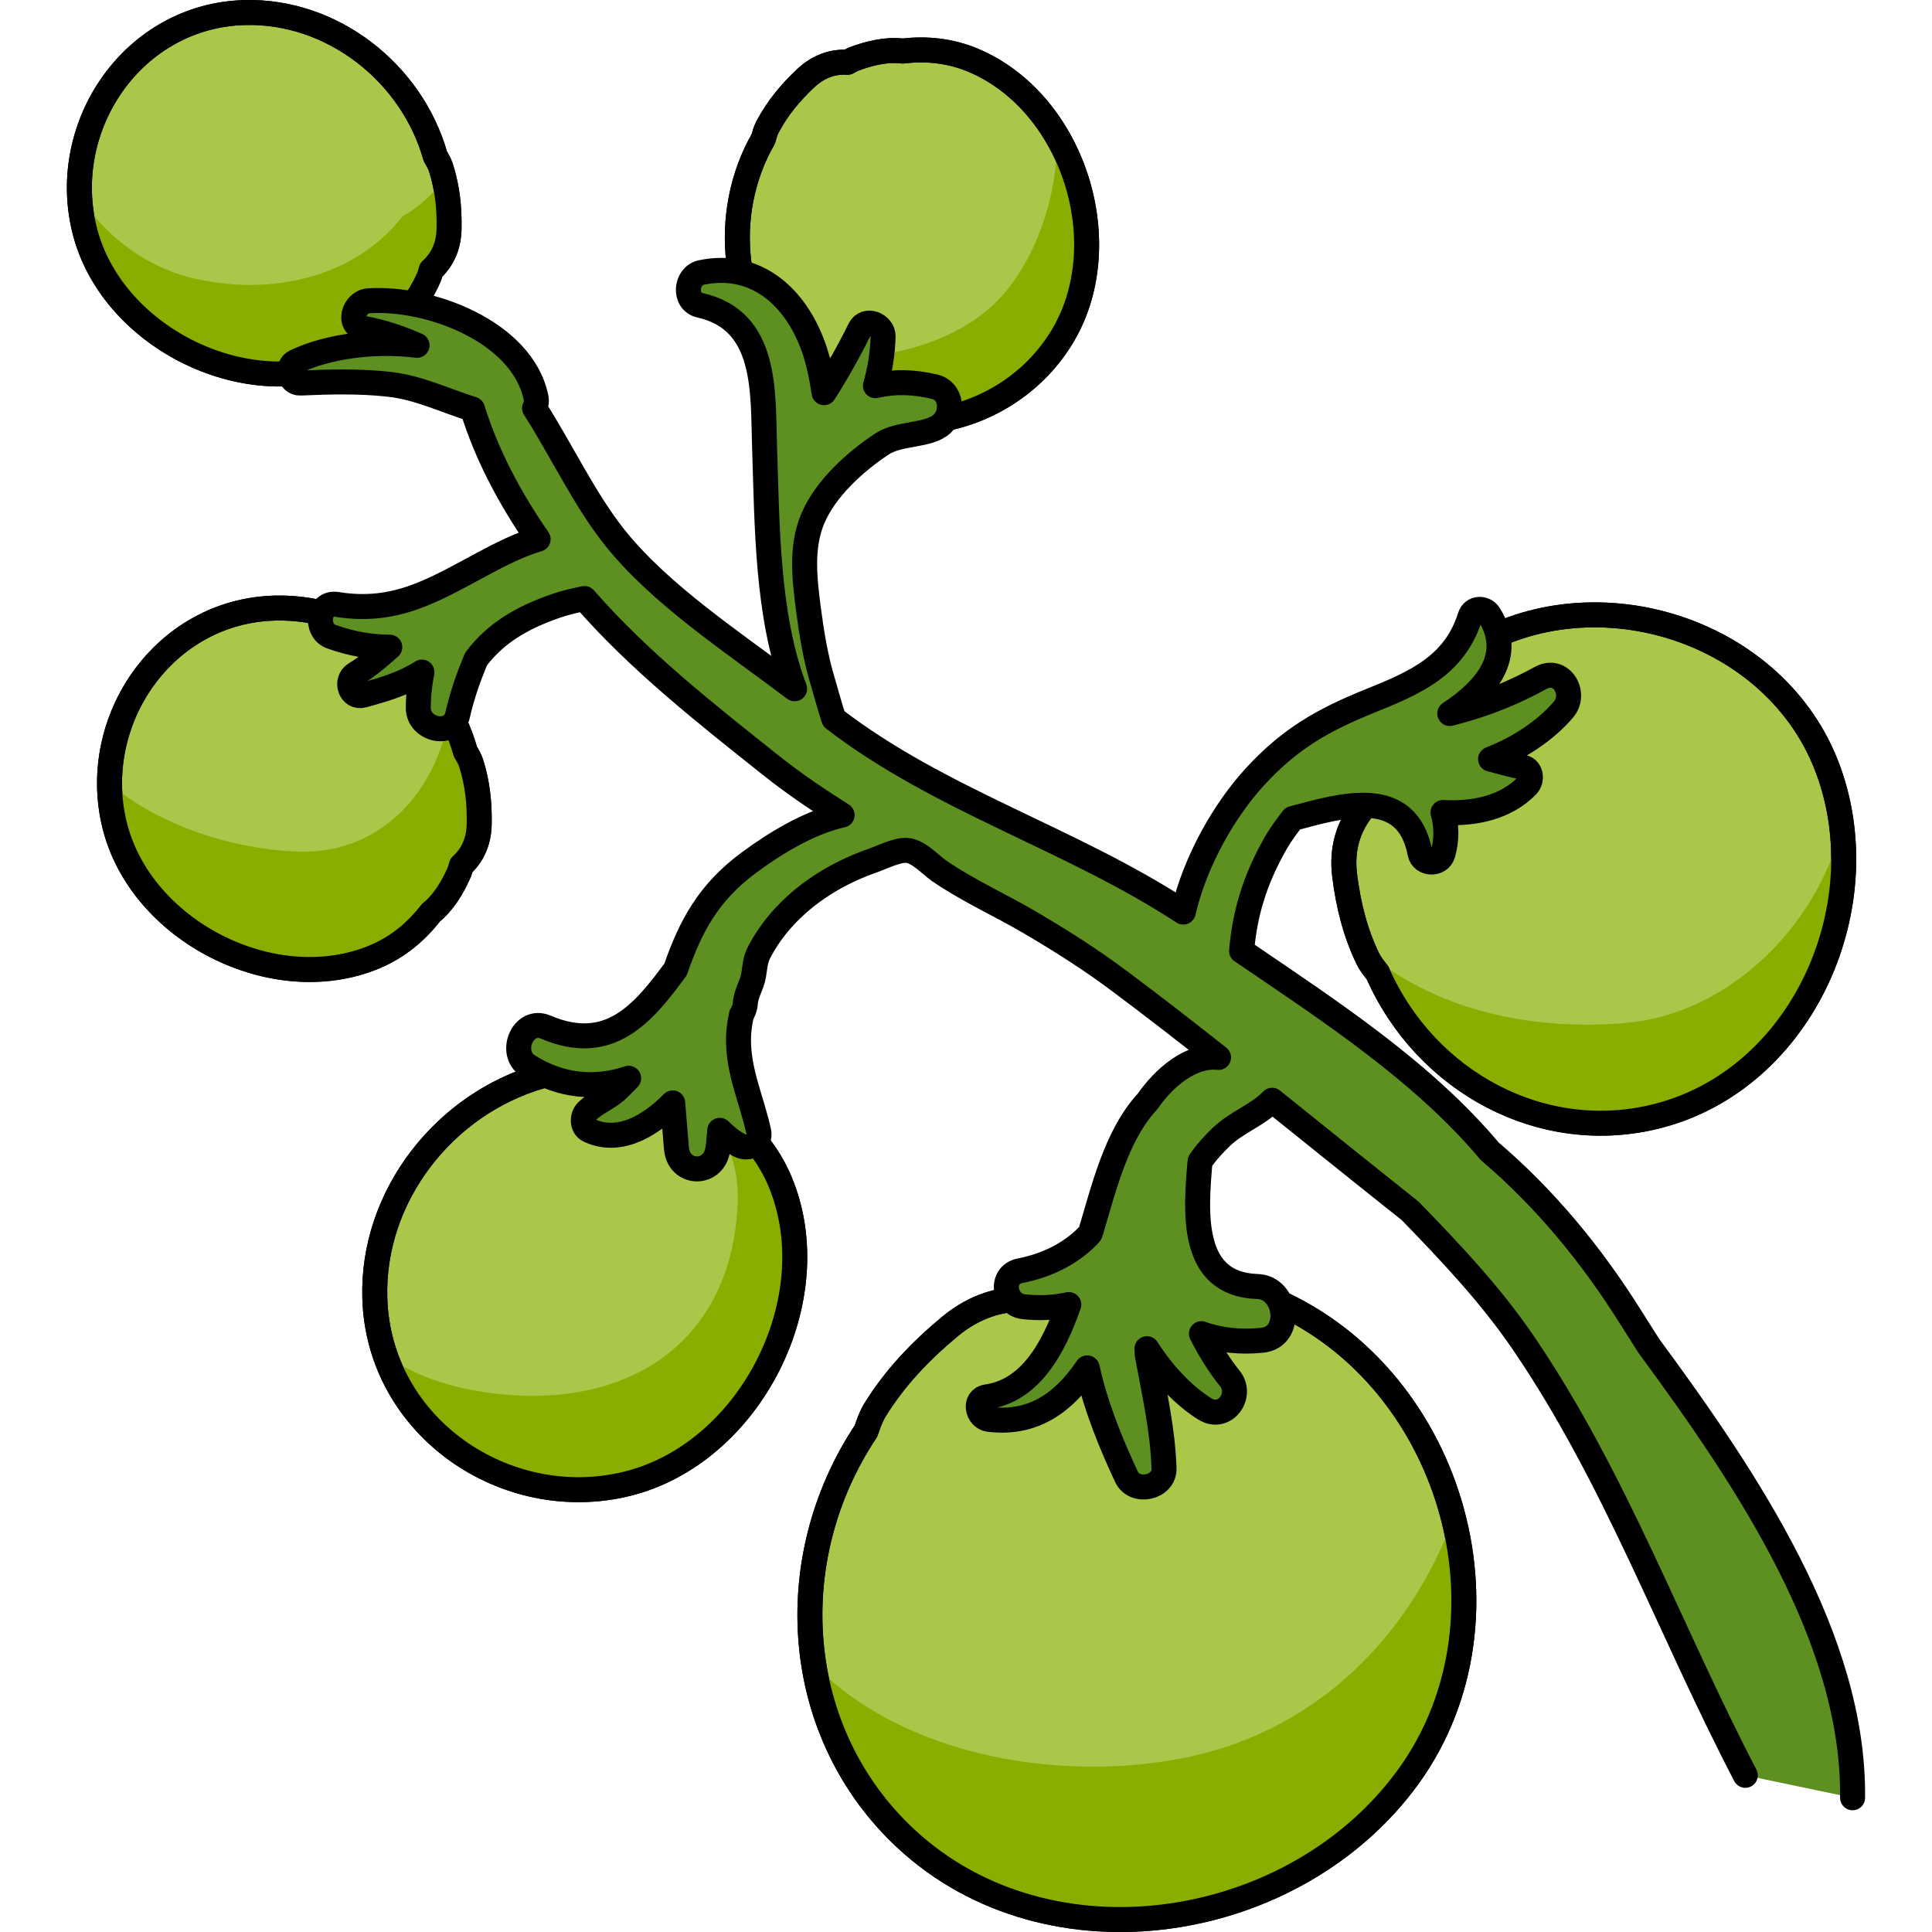 <?xml version="1.0" encoding="utf-8"?>
<!-- Created by: Science Figures, www.sciencefigures.org, Generator: Science Figures Editor -->
<!DOCTYPE svg PUBLIC "-//W3C//DTD SVG 1.1//EN" "http://www.w3.org/Graphics/SVG/1.1/DTD/svg11.dtd">
<svg version="1.1" id="Layer_1" xmlns="http://www.w3.org/2000/svg" xmlns:xlink="http://www.w3.org/1999/xlink" 
	 width="800px" height="800px" viewBox="0 0 71.966 77.321" enable-background="new 0 0 71.966 77.321" xml:space="preserve">
<g>
	<path fill="#ABC74A" stroke="#000000" stroke-linecap="round" stroke-linejoin="round" stroke-miterlimit="10" d="M36.286,2.418
		c-0.947-0.4-1.909-0.486-2.838-0.375c-0.63-0.079-1.325,0.081-1.949,0.318c-0.092,0.037-0.173,0.086-0.254,0.131
		c-0.557-0.035-1.138,0.136-1.669,0.632c-0.621,0.581-1.133,1.196-1.532,1.948c-0.083,0.154-0.127,0.322-0.175,0.488
		c-1.72,3.001-1.294,7.025,1.23,9.471c3.191,3.095,8.406,2.168,10.681-1.471C42.106,9.84,40.306,4.12,36.286,2.418z"/>
	<path fill="#89AE00" d="M39.641,5.495c-0.001,2.342-0.835,4.791-2.198,6.325c-2.019,2.272-6.078,3.04-9.285,2.067
		c0.274,0.407,0.581,0.795,0.941,1.145c3.191,3.095,8.406,2.168,10.681-1.471C41.278,11.165,41.057,7.943,39.641,5.495z"/>
	<path fill="none" stroke="#000000" stroke-linecap="round" stroke-linejoin="round" stroke-miterlimit="10" d="M36.286,2.418
		c-0.947-0.4-1.909-0.486-2.838-0.375c-0.63-0.079-1.325,0.081-1.949,0.318c-0.092,0.037-0.173,0.086-0.254,0.131
		c-0.557-0.035-1.138,0.136-1.669,0.632c-0.621,0.581-1.133,1.196-1.532,1.948c-0.083,0.154-0.127,0.322-0.175,0.488
		c-1.72,3.001-1.294,7.025,1.23,9.471c3.191,3.095,8.406,2.168,10.681-1.471C42.106,9.84,40.306,4.12,36.286,2.418z"/>
	<path fill="#ABC74A" stroke="#000000" stroke-linecap="round" stroke-linejoin="round" stroke-miterlimit="10" d="M11.105,14.461
		c0.949-0.396,1.683-1.026,2.256-1.769c0.495-0.394,0.865-1.003,1.135-1.616c0.035-0.09,0.055-0.181,0.083-0.272
		c0.413-0.372,0.699-0.907,0.715-1.635c0.017-0.85-0.065-1.644-0.323-2.456c-0.055-0.168-0.143-0.316-0.227-0.465
		c-0.941-3.328-4.118-5.839-7.63-5.746C2.669,0.621-0.315,5,0.698,9.168C1.729,13.432,7.078,16.147,11.105,14.461z"/>
	<path fill="#89AE00" d="M13.433,8.656c-1.838,2.371-5.119,3.229-8.338,2.488C3.176,10.703,1.606,9.49,0.522,7.911
		C0.545,8.33,0.596,8.75,0.698,9.168c1.031,4.264,6.38,6.979,10.407,5.293c0.949-0.396,1.683-1.026,2.256-1.769
		c0.495-0.394,0.865-1.003,1.135-1.616c0.035-0.09,0.055-0.181,0.083-0.272c0.413-0.372,0.699-0.907,0.715-1.635
		c0.014-0.693-0.045-1.35-0.204-2.009C14.645,7.785,14.088,8.289,13.433,8.656z"/>
	<path fill="none" stroke="#000000" stroke-linecap="round" stroke-linejoin="round" stroke-miterlimit="10" d="M11.105,14.461
		c0.949-0.396,1.683-1.026,2.256-1.769c0.495-0.394,0.865-1.003,1.135-1.616c0.035-0.09,0.055-0.181,0.083-0.272
		c0.413-0.372,0.699-0.907,0.715-1.635c0.017-0.85-0.065-1.644-0.323-2.456c-0.055-0.168-0.143-0.316-0.227-0.465
		c-0.941-3.328-4.118-5.839-7.63-5.746C2.669,0.621-0.315,5,0.698,9.168C1.729,13.432,7.078,16.147,11.105,14.461z"/>
	<path fill="#ABC74A" stroke="#000000" stroke-linecap="round" stroke-linejoin="round" stroke-miterlimit="10" d="M12.312,38.295
		c0.948-0.398,1.684-1.027,2.255-1.768c0.495-0.396,0.865-1.004,1.134-1.618c0.036-0.089,0.057-0.181,0.084-0.272
		c0.412-0.372,0.697-0.907,0.715-1.633c0.018-0.852-0.065-1.647-0.321-2.459c-0.055-0.166-0.142-0.315-0.231-0.465
		c-0.938-3.328-4.115-5.838-7.627-5.744C3.877,24.454,0.892,28.833,1.904,33C2.938,37.265,8.284,39.979,12.312,38.295z"/>
	<path fill="#89AE00" d="M16.178,30.545c-0.055-0.166-0.142-0.315-0.231-0.465c-0.159-0.564-0.388-1.103-0.666-1.612
		c-0.045,0.422-0.116,0.84-0.242,1.24c-0.835,2.654-3.007,4.511-5.893,4.373c-2.553-0.122-5.438-1.03-7.436-2.723
		C1.711,31.903,1.771,32.454,1.904,33c1.034,4.265,6.38,6.979,10.408,5.295c0.948-0.398,1.684-1.027,2.255-1.768
		c0.495-0.396,0.865-1.004,1.134-1.618c0.036-0.089,0.057-0.181,0.084-0.272c0.412-0.372,0.697-0.907,0.715-1.633
		C16.517,32.153,16.434,31.357,16.178,30.545z"/>
	<path fill="none" stroke="#000000" stroke-linecap="round" stroke-linejoin="round" stroke-miterlimit="10" d="M12.312,38.295
		c0.948-0.398,1.684-1.027,2.255-1.768c0.495-0.396,0.865-1.004,1.134-1.618c0.036-0.089,0.057-0.181,0.084-0.272
		c0.412-0.372,0.697-0.907,0.715-1.633c0.018-0.852-0.065-1.647-0.321-2.459c-0.055-0.166-0.142-0.315-0.231-0.465
		c-0.938-3.328-4.115-5.838-7.627-5.744C3.877,24.454,0.892,28.833,1.904,33C2.938,37.265,8.284,39.979,12.312,38.295z"/>
	<path fill="#ABC74A" stroke="#000000" stroke-linecap="round" stroke-linejoin="round" stroke-miterlimit="10" d="M28.535,47.274
		c-0.463-1.103-1.199-1.957-2.062-2.617c-0.461-0.577-1.169-1.004-1.883-1.313c-0.105-0.046-0.21-0.068-0.317-0.097
		c-0.433-0.481-1.056-0.81-1.903-0.829c-0.985-0.016-1.91,0.08-2.855,0.384c-0.189,0.063-0.364,0.165-0.536,0.267
		c-3.867,1.104-6.777,4.802-6.656,8.882c0.152,5.164,5.249,8.622,10.092,7.433C27.363,58.168,30.503,51.948,28.535,47.274z"/>
	<path fill="#89AE00" d="M28.535,47.274c-0.463-1.103-1.199-1.957-2.062-2.617c-0.461-0.577-1.169-1.004-1.883-1.313
		c-0.105-0.046-0.21-0.068-0.317-0.097c-0.433-0.481-1.056-0.81-1.903-0.829c-0.518-0.008-1.018,0.018-1.513,0.084
		c3.166,0.178,6.16,2.133,5.986,5.717c-0.289,5.957-5.003,8.443-10.577,7.422c-1.361-0.249-2.524-0.723-3.504-1.371
		c1.341,3.822,5.58,6.113,9.651,5.113C27.363,58.168,30.503,51.948,28.535,47.274z"/>
	<path fill="none" stroke="#000000" stroke-linecap="round" stroke-linejoin="round" stroke-miterlimit="10" d="M28.535,47.274
		c-0.463-1.103-1.199-1.957-2.062-2.617c-0.461-0.577-1.169-1.004-1.883-1.313c-0.105-0.046-0.21-0.068-0.317-0.097
		c-0.433-0.481-1.056-0.81-1.903-0.829c-0.985-0.016-1.91,0.08-2.855,0.384c-0.189,0.063-0.364,0.165-0.536,0.267
		c-3.867,1.104-6.777,4.802-6.656,8.882c0.152,5.164,5.249,8.622,10.092,7.433C27.363,58.168,30.503,51.948,28.535,47.274z"/>
	<path fill="#ABC74A" stroke="#000000" stroke-linecap="round" stroke-linejoin="round" stroke-miterlimit="10" d="M55.595,26.35
		c-1.174,0.843-2.02,1.947-2.621,3.156c-0.574,0.701-0.94,1.664-1.169,2.604c-0.029,0.141-0.04,0.271-0.057,0.405
		c-0.47,0.647-0.737,1.483-0.613,2.503c0.149,1.195,0.417,2.283,0.925,3.342c0.106,0.214,0.25,0.396,0.395,0.576
		c1.921,4.368,6.618,6.918,11.233,5.721c5.842-1.51,8.898-8.541,6.717-14.062C68.178,24.95,60.566,22.775,55.595,26.35z"/>
	<path fill="#89AE00" d="M62.454,40.931c-3.881,0.359-7.817-0.543-10.541-2.921c0.05,0.117,0.092,0.234,0.147,0.35
		c0.106,0.214,0.25,0.396,0.395,0.576c1.921,4.368,6.618,6.918,11.233,5.721c4.986-1.289,7.932-6.6,7.333-11.561
		C70.045,37.076,66.514,40.555,62.454,40.931z"/>
	<path fill="none" stroke="#000000" stroke-linecap="round" stroke-linejoin="round" stroke-miterlimit="10" d="M55.595,26.35
		c-1.174,0.843-2.02,1.947-2.621,3.156c-0.574,0.701-0.94,1.664-1.169,2.604c-0.029,0.141-0.04,0.271-0.057,0.405
		c-0.47,0.647-0.737,1.483-0.613,2.503c0.149,1.195,0.417,2.283,0.925,3.342c0.106,0.214,0.25,0.396,0.395,0.576
		c1.921,4.368,6.618,6.918,11.233,5.721c5.842-1.51,8.898-8.541,6.717-14.062C68.178,24.95,60.566,22.775,55.595,26.35z"/>
	<path fill="#ABC74A" stroke="#000000" stroke-linecap="round" stroke-linejoin="round" stroke-miterlimit="10" d="M47.969,51.895
		c-1.748-0.697-3.551-0.847-5.294-0.66c-1.172-0.141-2.486,0.137-3.672,0.545c-0.174,0.064-0.328,0.146-0.484,0.219
		c-1.039-0.061-2.144,0.232-3.173,1.084c-1.203,1-2.205,2.053-3.01,3.351c-0.159,0.267-0.259,0.554-0.356,0.839
		c-3.439,5.164-2.941,12.093,1.6,16.313c5.752,5.344,15.589,3.763,20.113-2.492C58.315,64.696,55.366,54.836,47.969,51.895z"/>
	<path fill="#89AE00" d="M44.979,70.296c-4.936,1.072-11.38,0.099-15.08-3.681c0.41,2.601,1.629,5.063,3.681,6.969
		c5.752,5.344,15.589,3.763,20.113-2.492c2.187-3.027,2.661-6.824,1.789-10.303C53.776,65.381,50.142,69.174,44.979,70.296z"/>
	<path fill="none" stroke="#000000" stroke-linecap="round" stroke-linejoin="round" stroke-miterlimit="10" d="M47.969,51.895
		c-1.748-0.697-3.551-0.847-5.294-0.66c-1.172-0.141-2.486,0.137-3.672,0.545c-0.174,0.064-0.328,0.146-0.484,0.219
		c-1.039-0.061-2.144,0.232-3.173,1.084c-1.203,1-2.205,2.053-3.01,3.351c-0.159,0.267-0.259,0.554-0.356,0.839
		c-3.439,5.164-2.941,12.093,1.6,16.313c5.752,5.344,15.589,3.763,20.113-2.492C58.315,64.696,55.366,54.836,47.969,51.895z"/>
	<path fill="#5D9021" stroke="#000000" stroke-linecap="round" stroke-linejoin="round" stroke-miterlimit="10" d="M71.465,71.949
		c0.069-6.339-4.173-12.679-8.157-18.089c-0.241-0.379-0.483-0.758-0.718-1.133c-1.58-2.52-3.433-4.764-5.647-6.652
		c-2.682-3.191-6.384-5.603-9.789-7.922c-0.046-0.03-0.097-0.063-0.142-0.094c0.128-1.45,0.491-2.788,1.374-4.333
		c0.208-0.362,0.441-0.662,0.671-0.968c1.958-0.521,4.578-1.332,5.095,1.381c0.087,0.465,0.791,0.486,0.917,0.036
		c0.169-0.594,0.146-1.149,0.005-1.659c1.28,0.07,2.522-0.203,3.369-1.076c0.21-0.215,0.17-0.66-0.17-0.734
		c-0.412-0.086-0.849-0.201-1.296-0.324c1.155-0.451,2.212-1.158,2.915-1.982c0.553-0.644-0.082-1.727-0.914-1.266
		c-1.009,0.555-2.063,0.988-3.169,1.297c-0.157,0.044-0.31,0.083-0.466,0.125c1.444-0.956,2.61-2.296,1.579-3.956
		c-0.185-0.3-0.651-0.287-0.765,0.073c-0.62,1.977-2.202,2.654-4.008,3.381c-1.863,0.752-3.188,1.499-4.581,3.01
		c-1.223,1.325-2.407,3.365-2.89,5.439c-4.498-2.946-9.729-4.461-13.987-7.738c-0.19-0.571-0.336-1.148-0.431-1.451
		c-0.292-0.961-0.453-1.947-0.584-2.939c-0.152-1.189-0.307-2.463,0.167-3.602c0.507-1.217,1.7-2.291,2.776-3.004
		c0.699-0.463,1.877-0.309,2.408-0.807c0.468-0.436,0.382-1.32-0.296-1.483c-0.863-0.206-1.621-0.22-2.374-0.042
		c0.182-0.633,0.289-1.283,0.308-1.973c0.011-0.471-0.7-0.769-0.933-0.29c-0.427,0.868-0.908,1.719-1.43,2.542
		c-0.097-0.657-0.232-1.292-0.42-1.818c-0.711-1.994-2.284-3.451-4.492-2.992c-0.636,0.133-0.725,1.162-0.05,1.313
		c2.718,0.605,2.507,3.494,2.582,5.686c0.104,3.101,0.087,6.729,1.203,9.66c-2.452-1.854-5.337-3.734-7.179-6.027
		c-1.213-1.509-2.158-3.53-3.23-5.203c0.064-0.125,0.092-0.273,0.058-0.428c-0.554-2.652-4.306-4.037-6.712-3.867
		c-0.578,0.041-0.871,0.979-0.191,1.102c0.771,0.139,1.471,0.385,2.142,0.678c-1.727-0.21-3.572,0.039-4.866,0.654
		c-0.397,0.188-0.256,0.877,0.197,0.856c1.183-0.052,2.34-0.081,3.521,0.046c1.208,0.129,2.254,0.652,3.369,0.998
		c0.544,1.77,1.46,3.527,2.625,5.205c-0.754,0.224-1.479,0.59-2.186,0.969c-1.984,1.06-3.503,2.023-5.866,1.641
		c-0.768-0.127-0.898,1.051-0.226,1.289c0.828,0.297,1.587,0.418,2.341,0.422c-0.442,0.398-0.905,0.787-1.383,1.076
		c-0.425,0.26-0.197,0.988,0.318,0.846c0.854-0.232,1.599-0.451,2.351-0.924c-0.09,0.463-0.145,0.934-0.145,1.434
		c-0.005,0.881,1.368,1.203,1.576,0.276c0.165-0.745,0.421-1.472,0.711-2.177c0.009-0.021,0.021-0.039,0.029-0.061
		c0.775-1.026,1.805-1.635,3.155-2.109c0.377-0.133,0.775-0.227,1.181-0.307c2.194,2.516,4.891,4.633,7.481,6.692
		c0.903,0.718,1.854,1.36,2.829,1.974c-1.352,0.299-2.72,1.158-3.728,1.901c-1.605,1.185-2.336,2.53-2.935,4.271
		c-1.304,1.781-2.661,3.397-5.196,2.316c-0.918-0.391-1.507,1.035-0.714,1.545c1.356,0.862,2.747,0.927,4.03,0.5
		c-0.143,0.146-0.284,0.293-0.434,0.436c-0.368,0.353-0.863,0.527-1.232,0.881c-0.206,0.197-0.213,0.625,0.073,0.764
		c1.142,0.546,2.367-0.088,3.356-1.094c0.051,0.629,0.105,1.247,0.148,1.809c0.083,1.07,1.474,1.123,1.652,0.07
		c0.046-0.261,0.055-0.523,0.084-0.782c0.23,0.231,0.482,0.438,0.783,0.599c0.389,0.207,0.874-0.094,0.775-0.551
		c-0.284-1.289-0.828-2.391-0.809-3.744c0.004-0.328,0.057-0.631,0.119-0.932c0.08-0.126,0.141-0.271,0.155-0.459
		c0.027-0.396,0.261-0.72,0.327-1.1c0.068-0.377,0.051-0.615,0.244-0.977c0.372-0.703,0.879-1.33,1.473-1.863
		c0.878-0.793,1.935-1.377,3.051-1.767c0.369-0.13,0.959-0.428,1.348-0.411c0.475,0.017,0.958,0.578,1.327,0.829
		c1.135,0.782,2.433,1.358,3.616,2.056c1.234,0.723,2.441,1.488,3.584,2.345c1.34,0.999,2.657,2.022,3.967,3.058
		c-1.103-0.119-2.184,0.809-2.84,1.761c-1.274,1.365-1.777,3.581-2.288,5.263c-0.025,0.029-0.05,0.064-0.075,0.094
		c-0.74,0.766-1.708,1.216-2.737,1.418c-0.847,0.168-0.653,1.352,0.134,1.439c0.622,0.07,1.233,0.043,1.814-0.085
		c-0.614,1.754-1.541,3.446-3.28,3.694c-0.54,0.077-0.396,0.84,0.084,0.9c1.83,0.224,3.035-0.736,3.933-2.059
		c0.342,1.57,0.987,3.115,1.573,4.361c0.331,0.696,1.528,0.441,1.501-0.346c-0.055-1.559-0.382-2.971-0.665-4.502
		c-0.015-0.096-0.009-0.186-0.019-0.281c0.652,1.023,1.486,1.892,2.313,2.408c0.8,0.5,1.555-0.538,0.999-1.224
		c-0.425-0.526-0.807-1.144-1.132-1.786c0.739,0.268,1.571,0.354,2.438,0.263c1.245-0.132,1-2.114-0.198-2.151
		c-2.719-0.088-2.467-3.002-2.295-5.004c0.245-0.36,0.544-0.689,0.866-0.996c0.627-0.594,1.444-0.855,2.018-1.453
		c1.843,1.48,3.681,2.961,5.53,4.43c1.614,1.667,3.214,3.35,4.537,5.297c3.682,5.406,5.864,11.53,8.872,17.29"/>
</g>
</svg>